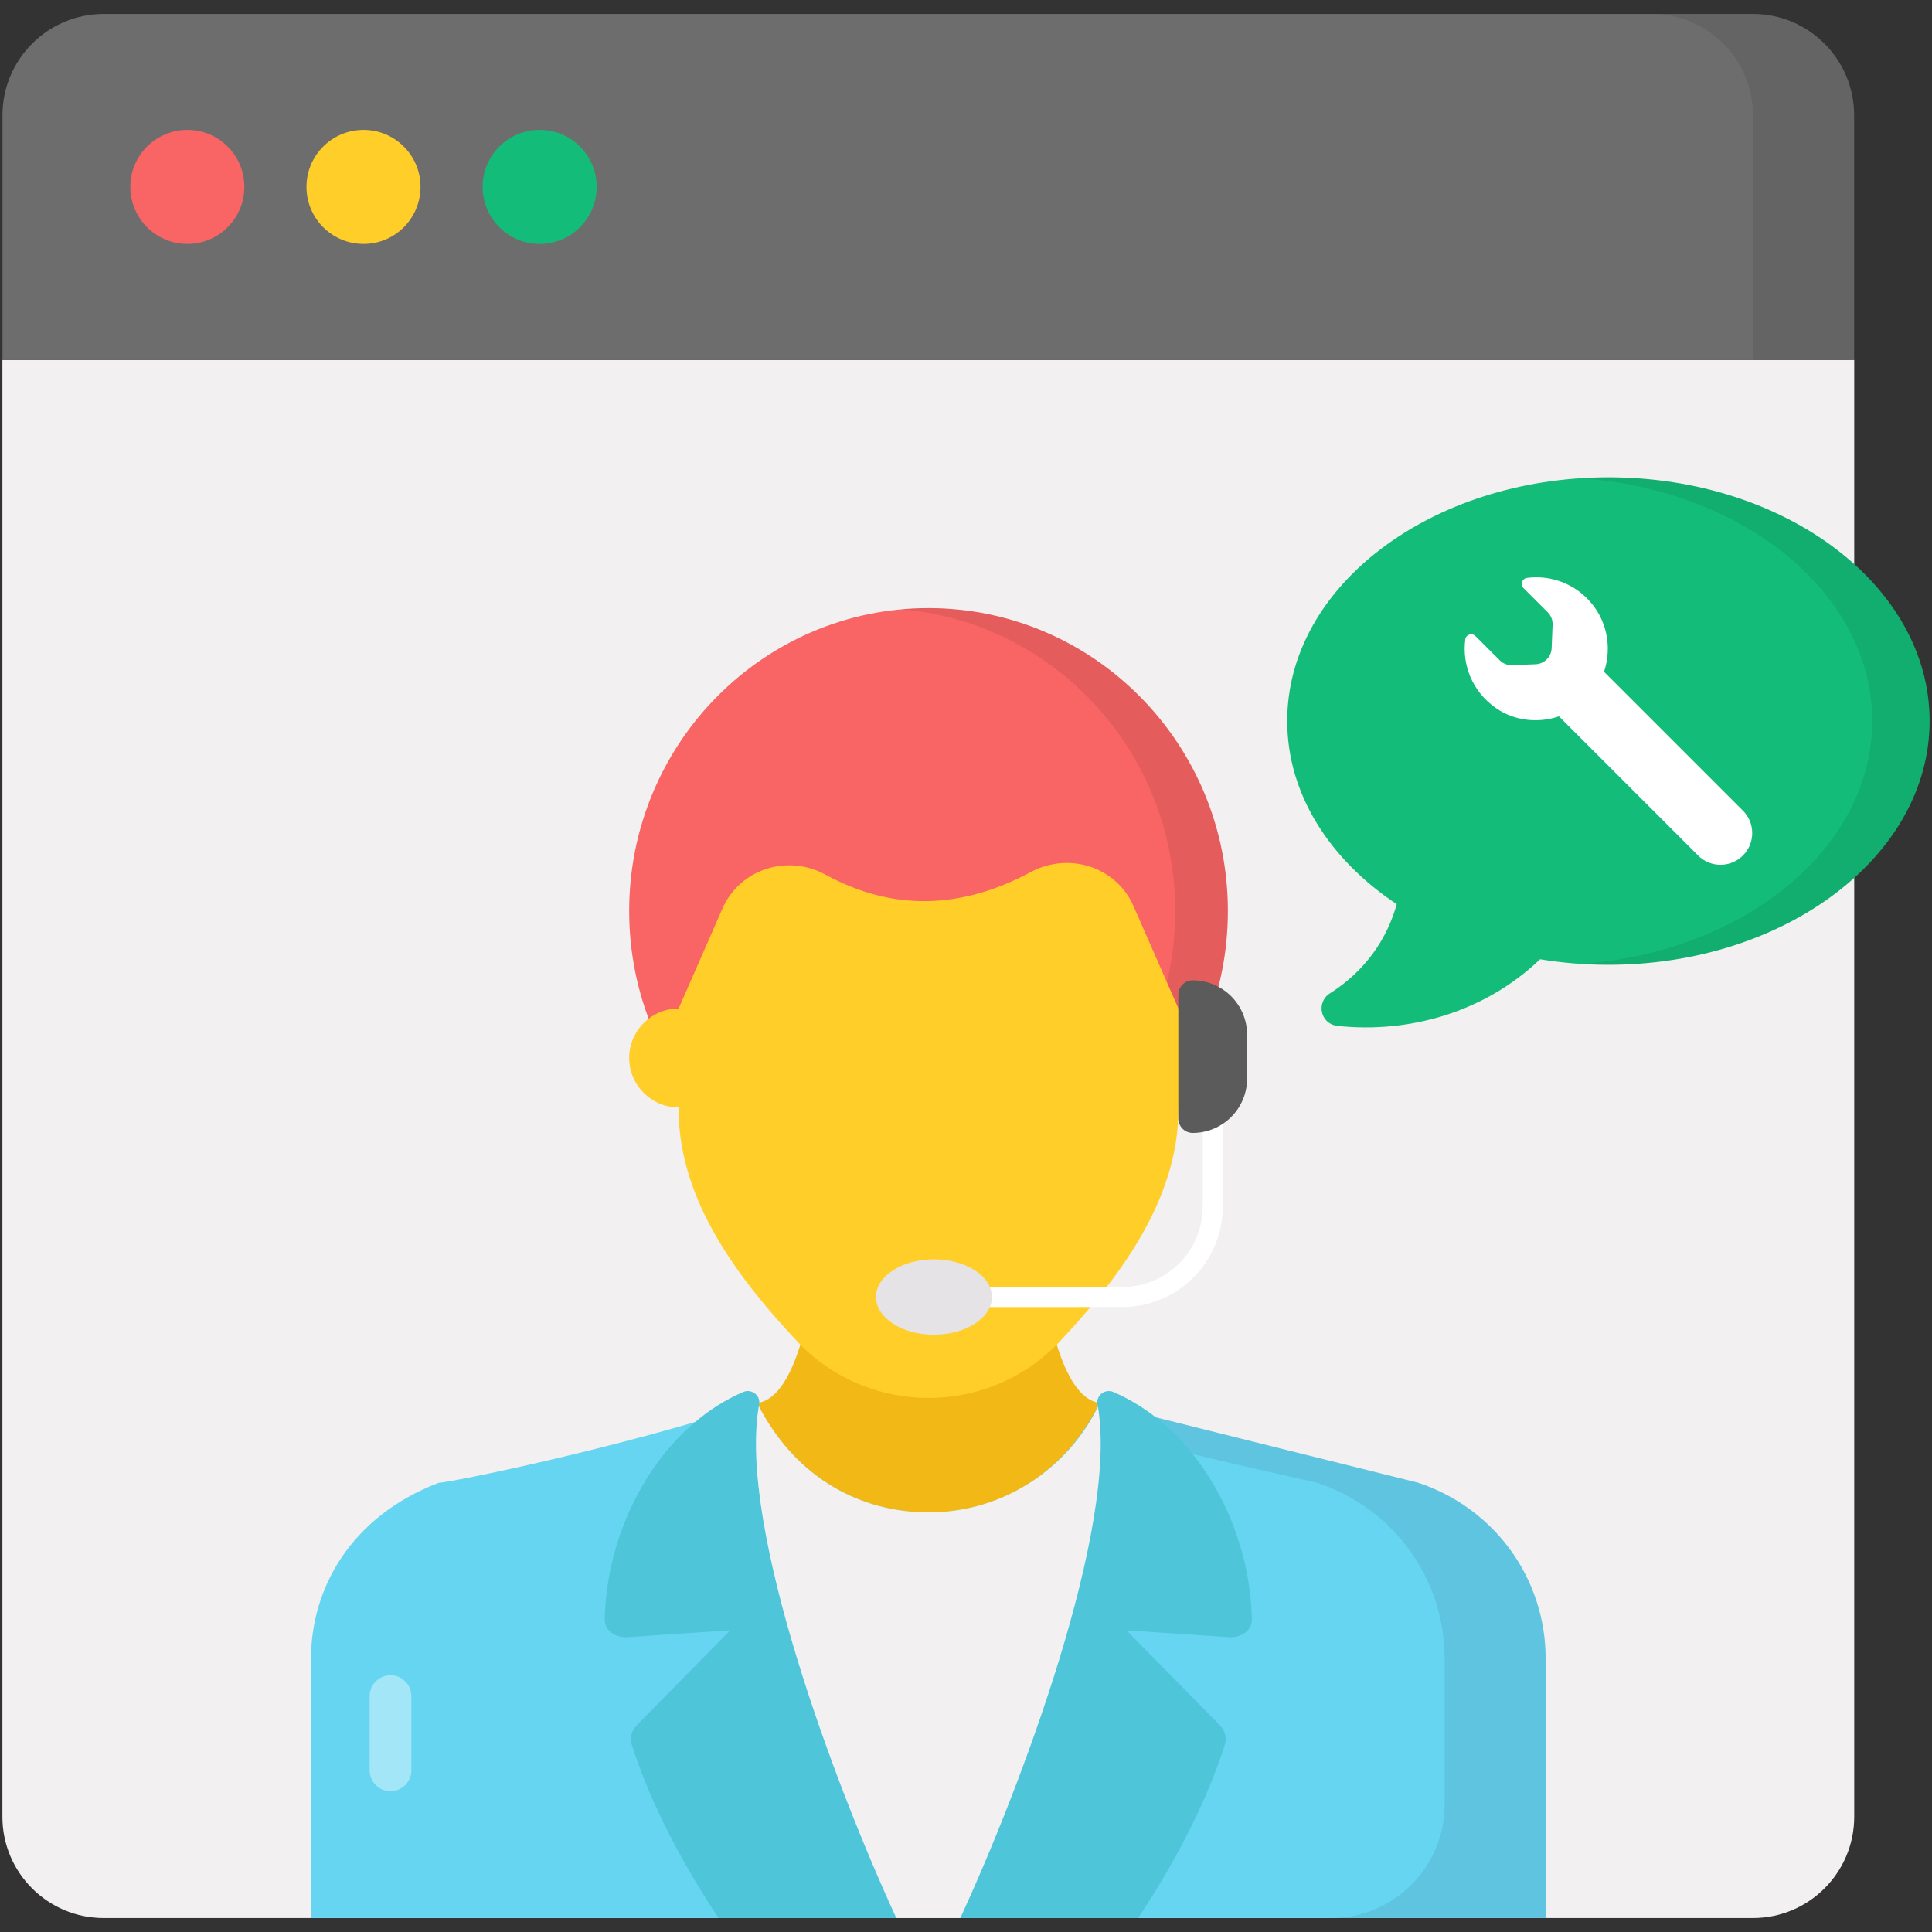 <svg enable-background="new 0 0 512 512" height="512" viewBox="0 0 512 512" width="512" xmlns="http://www.w3.org/2000/svg"><rect x="0" y="0" width="512" height="512" fill="#333333" stroke="none"/><g id="_x33_7_Online_Support"><g><g><g><path d="m491.388 95.386v386.075c0 14.816-12.025 26.841-26.841 26.841h-437.071c-14.816 0-26.841-12.025-26.841-26.841v-386.075z" fill="#f2f0f0"/></g><g><path d="m491.364 95.367v-64.828c0-14.824-12.017-26.841-26.841-26.841h-437.023c-14.824 0-26.841 12.017-26.841 26.841v64.828z" fill="#6d6d6d"/></g><g opacity=".08"><path d="m491.388 30.539v64.847h-26.841v-64.847c0-14.816-12.025-26.841-26.841-26.841h26.841c14.817.001 26.841 12.025 26.841 26.841z"/></g><g><path d="m64.757 49.506c0 8.375-6.764 15.138-15.084 15.138-8.374 0-15.138-6.764-15.138-15.138 0-8.321 6.764-15.085 15.138-15.085 8.321 0 15.084 6.764 15.084 15.085z" fill="#f96464"/></g><g><path d="m111.439 49.506c0 8.375-6.764 15.138-15.084 15.138-8.374 0-15.138-6.764-15.138-15.138 0-8.321 6.764-15.085 15.138-15.085 8.321 0 15.084 6.764 15.084 15.085z" fill="#ffce29"/></g><g><path d="m158.122 49.506c0 8.375-6.764 15.138-15.084 15.138-8.374 0-15.138-6.764-15.138-15.138 0-8.321 6.764-15.085 15.138-15.085 8.32 0 15.084 6.764 15.084 15.085z" fill="#13bd79"/></g></g><g><g><path d="m325.398 241.426c0 44.323-35.516 80.273-79.363 80.273-43.782 0-79.298-35.951-79.298-80.273s35.516-80.273 79.298-80.273c43.846 0 79.363 35.95 79.363 80.273z" fill="#f96464"/></g><g opacity=".08"><path d="m325.402 241.422c0 44.335-35.5 80.261-79.356 80.261-2.342 0-4.684-.107-6.972-.32 40.556-3.566 72.384-38.001 72.384-79.941 0-41.939-31.828-76.375-72.384-79.941 2.289-.212 4.63-.319 6.972-.319 43.856 0 79.356 35.926 79.356 80.26z"/></g><g><path d="m275.593 334.858h-59.043c-2.073 15.171-6.454 35.836-15.889 36.947l.873 65.662h89.066l.874-65.662c-9.412-1.11-13.799-21.776-15.881-36.947z" fill="#f2b816"/></g><g><path d="m409.607 439.537v68.764h-327.191v-68.725c0-18.415 10.334-37.607 33.838-46.619 2.655 0 47.237-8.958 84.381-21.173v.078l.078.039v.078c8.949 17.935 25.553 28.826 45.376 28.826 18.208 0 35.659-9.634 45.337-29.021h.078c2.341.852 83.677 20.956 84.381 21.173 20.164 6.721 33.722 25.329 33.722 46.58z" fill="#66d5f2"/></g><g opacity=".4"><path d="m97.956 449.492v19.661c0 3.053 2.475 5.528 5.528 5.528 3.053 0 5.528-2.475 5.528-5.528v-19.661c0-3.053-2.475-5.528-5.528-5.528-3.052 0-5.528 2.475-5.528 5.528z" fill="#fff"/></g><g opacity=".08"><path d="m409.607 439.537v68.764h-56.876c16.628 0 30.108-13.442 30.108-30.07v-38.694c0-21.251-13.558-39.86-33.721-46.581-.466-.156-39.005-8.547-61.421-14.763 1.36-2.02 2.603-4.157 3.729-6.41h.078c2.331.855 83.682 20.94 84.381 21.173 20.164 6.722 33.722 25.33 33.722 46.581z"/></g><g><path d="m237.542 508.301h-47.125c-11.732-17.599-19.192-33.838-22.999-45.998-.583-1.865 0-3.846 1.593-5.361l24.514-24.903-27.039 1.826c-3.458.233-6.294-1.787-6.216-4.74.35-19.036 8.897-39.432 23.66-52.019 3.924-3.38 8.314-6.177 13.092-8.237 2.176-.893 4.584.971 4.157 3.264-.039.194-.078.35-.078.543-5.516 32.169 20.397 100.894 36.441 135.625z" fill="#4ec5d8"/></g><g><path d="m331.753 429.126c.078 2.953-2.758 4.973-6.216 4.74l-27.039-1.826 24.514 24.903c1.593 1.515 2.176 3.497 1.593 5.361-3.807 12.16-11.266 28.399-22.999 45.998h-47.125c16.045-34.732 41.88-103.34 36.48-135.547-.039-.233-.078-.427-.116-.621-.428-2.292 1.981-4.157 4.157-3.264 4.351 1.865 8.314 4.352 11.966 7.265 15.461 12.51 24.435 33.488 24.785 52.991z" fill="#4ec5d8"/></g><g><path d="m254.481 508.301h-16.938c-16.045-34.732-41.957-103.457-36.441-135.624 10.023 19.231 27.156 28.127 44.988 28.127 20.202 0 37.14-12.043 44.871-28.049 5.4 32.206-20.435 100.815-36.48 135.546z" fill="#f2f0f0"/></g><g><path d="m246.067 370.462c13.191 0 25.837-5.385 34.843-15.022 14.657-15.685 31.381-36.769 31.381-61.398v-.565c7.211 0 13.107-5.895 13.107-13.107s-5.896-13.107-13.107-13.107l-11.886-27.111c-4.609-10.513-17.167-14.454-27.285-9.03-18.405 9.867-36.537 10.401-54.369.667-10.085-5.505-22.693-1.512-27.306 9.011l-11.602 26.463c-7.211 0-13.106 5.895-13.106 13.107s5.895 13.107 13.106 13.107v.565c0 24.629 16.724 45.713 31.381 61.398 9.006 9.638 21.652 15.022 34.843 15.022z" fill="#ffce29"/></g><g><g><path d="m297.462 346.383h-51.394v-5.322h51.394c11.721 0 21.258-9.538 21.258-21.261v-34.353h5.322v34.353c0 14.657-11.923 26.583-26.58 26.583z" fill="#fff"/></g></g><g><path d="m330.495 274.21v11.612c0 7.962-6.454 14.416-14.416 14.416-2.105 0-3.812-1.707-3.812-3.812v-32.82c0-2.105 1.707-3.812 3.812-3.812 7.962.001 14.416 6.455 14.416 14.416z" fill="#5b5b5b"/></g><g><path d="m262.862 343.707c0 5.525-6.872 10.008-15.374 10.008-8.466 0-15.339-4.483-15.339-10.008 0-5.493 6.872-9.976 15.339-9.976 8.502 0 15.374 4.483 15.374 9.976z" fill="#e5e3e5"/></g></g><g><g><path d="m511.365 191.064c0 35.683-38.115 64.615-85.119 64.615-6.206 0-12.286-.503-18.114-1.467-14.545 13.941-34.527 19.713-53.695 17.658-4.47-.479-5.774-6.215-1.979-8.626 9.49-6.031 15.18-14.549 17.685-23.624-17.778-11.824-29.016-29.183-29.016-48.555 0-35.682 38.115-64.572 85.118-64.572 47.005-.001 85.12 28.889 85.12 64.571z" fill="#13bd79"/></g><g opacity=".08"><path d="m511.365 191.07c0 35.677-38.122 64.618-85.118 64.618-2.535 0-5.035-.09-7.498-.254 43.374-2.97 77.403-30.661 77.403-64.364 0-33.757-34.083-61.412-77.512-64.328 2.517-.163 5.053-.254 7.606-.254 46.997 0 85.119 28.886 85.119 64.582z"/></g><g><path d="m461.894 214.838-36.812-36.812c2.236-6.611.739-14.209-4.526-19.474-4.333-4.333-10.266-6.144-15.897-5.4-1.295.171-1.827 1.781-.903 2.704l6.4 6.401c.877.875 1.347 2.079 1.297 3.318l-.25 6.197c-.093 2.31-1.945 4.163-4.257 4.256l-6.197.25c-1.238.05-2.441-.421-3.317-1.297l-6.425-6.425c-.915-.915-2.523-.403-2.692.881-.882 6.695 1.799 13.785 8.093 18.191 4.885 3.42 11.176 4.091 16.728 2.215l36.876 36.877c3.281 3.281 8.601 3.281 11.882 0s3.281-8.601 0-11.882z" fill="#fff"/></g></g></g></g></svg>